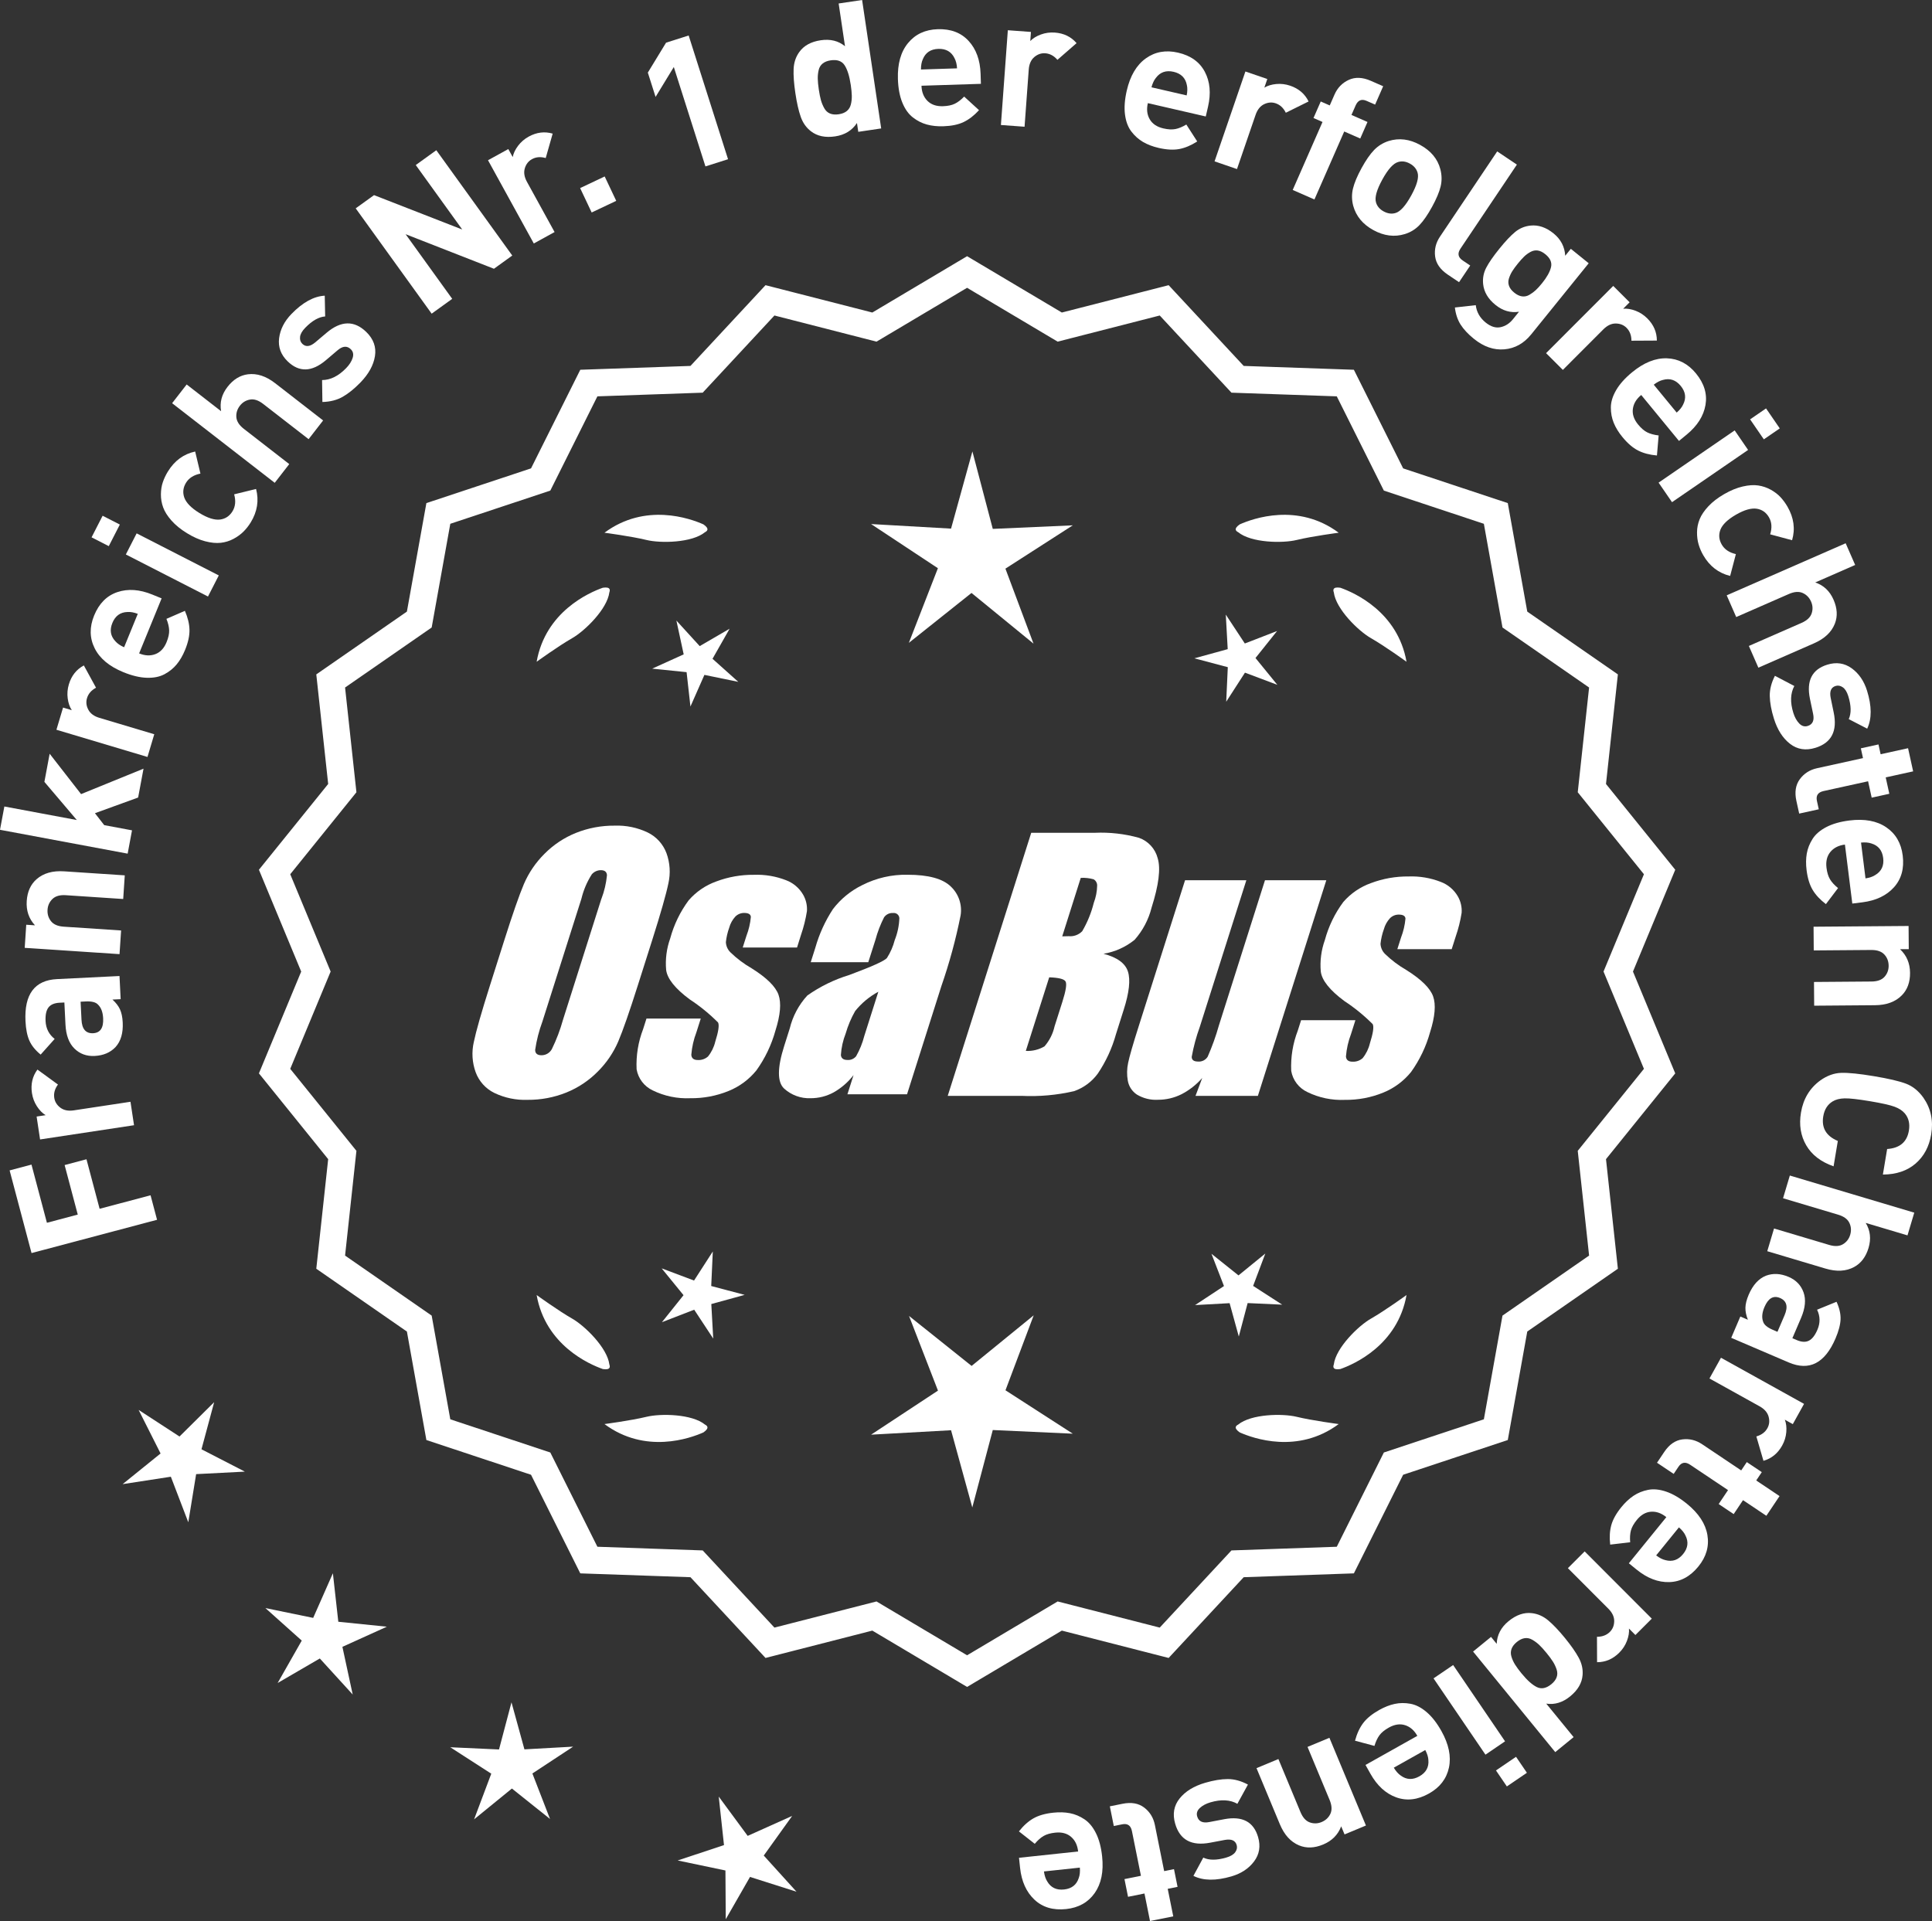 <?xml version="1.0" encoding="UTF-8"?>
<svg xmlns="http://www.w3.org/2000/svg" id="Layer_2" data-name="Layer 2" viewBox="0 0 296.601 294.944">
  <rect x="0" y="0" width="296.601" height="294.944" fill="#333333" stroke="none"/>
  <defs>
    <style>
      .cls-1 {
        stroke: #fff;
        stroke-miterlimit: 10;
        stroke-width: 1.078px;
      }

      .cls-1, .cls-2 {
        fill: #fff;
      }
    </style>
  </defs>
  <g id="Layer_1-2" data-name="Layer 1">
    <g>
      <g>
        <polygon class="cls-2" points="32.878 215.282 27.558 220.555 21.28 216.47 24.652 223.159 18.826 227.867 26.229 226.728 28.907 233.723 30.111 226.33 37.591 225.945 30.932 222.515 32.878 215.282"></polygon>
        <polygon class="cls-2" points="51.937 248.995 51.105 241.551 48.08 248.403 40.743 246.894 46.325 251.889 42.623 258.4 49.098 254.634 54.147 260.168 52.566 252.846 59.389 249.755 51.937 248.995"></polygon>
        <polygon class="cls-2" points="80.51 268.587 78.523 261.364 76.608 268.605 69.125 268.263 75.42 272.322 72.782 279.333 78.588 274.601 84.44 279.276 81.733 272.291 87.989 268.171 80.51 268.587"></polygon>
        <polygon class="cls-2" points="117.252 284.892 121.617 278.804 114.783 281.871 110.341 275.839 111.147 283.286 104.037 285.646 111.369 287.182 111.417 294.672 115.142 288.174 122.281 290.444 117.252 284.892"></polygon>
      </g>
      <path class="cls-1" d="M148.467,258.375l-14.465-8.599-16.302,4.175-11.457-12.326-16.818-.586-7.52-15.055-15.972-5.301-2.974-16.563-13.831-9.586,1.813-16.73-10.57-13.094,6.453-15.542-6.453-15.542,10.57-13.094-1.813-16.73,13.831-9.586,2.974-16.563,15.972-5.301,7.52-15.055,16.818-.586,11.457-12.326,16.302,4.175,14.465-8.599,14.465,8.599,16.302-4.175,11.457,12.326,16.818.586,7.52,15.055,15.972,5.301,2.974,16.563,13.831,9.586-1.813,16.73,10.57,13.094-6.453,15.542,6.453,15.542-10.57,13.094,1.813,16.73-13.831,9.586-2.974,16.563-15.972,5.301-7.52,15.055-16.818.586-11.457,12.326-16.302-4.175-14.465,8.599ZM134.479,246.456l13.988,8.315,13.988-8.315,15.764,4.038,11.079-11.92,16.263-.567,7.272-14.558,15.445-5.126,2.876-16.017,13.375-9.27-1.753-16.179,10.222-12.662-6.24-15.029,6.24-15.029-10.222-12.662,1.753-16.178-13.375-9.27-2.876-16.017-15.445-5.126-7.272-14.558-16.263-.567-11.079-11.92-15.764,4.038-13.988-8.316-13.988,8.316-15.764-4.038-11.079,11.92-16.263.567-7.272,14.558-15.445,5.126-2.876,16.017-13.375,9.27,1.753,16.178-10.222,12.662,6.24,15.029-6.24,15.029,10.222,12.662-1.753,16.179,13.375,9.27,2.876,16.017,15.445,5.126,7.272,14.558,16.263.567,11.079,11.92,15.764-4.038Z"></path>
      <g>
        <polygon class="cls-2" points="109.187 197.449 109.43 192.144 106.551 196.607 101.58 194.737 104.936 198.854 101.62 203.003 106.573 201.084 109.495 205.519 109.2 200.216 114.321 198.808 109.187 197.449"></polygon>
        <polygon class="cls-2" points="158.693 201.948 149.161 209.717 139.554 202.042 143.997 213.507 133.729 220.272 146.006 219.59 149.267 231.446 152.412 219.558 164.695 220.121 154.361 213.457 158.693 201.948"></polygon>
        <polygon class="cls-2" points="192.38 197.432 194.251 192.461 190.134 195.817 185.984 192.501 187.904 197.454 183.468 200.376 188.771 200.081 190.18 205.202 191.538 200.067 196.844 200.311 192.38 197.432"></polygon>
      </g>
      <g>
        <path class="cls-2" d="M190.081,218.725c-.197.099-.32.215-.359.348-.001.002-.003.003-.005.005.001 0.0.002.001.003.001-.063.227.115.505.606.846,2.043.909,8.925,3.375,15.191-1.283,0,0-4.07-.534-6.459-1.115-2.166-.527-6.98-.443-8.977,1.198Z"></path>
        <path class="cls-2" d="M204.744,209.992c0.0.002-0.0.004-0.0.007.001-0.0.002-.001.003-.001.11.208.43.288,1.022.199,2.109-.742,8.805-3.676,10.161-11.365,0,0-3.325,2.407-5.461,3.625-1.936,1.104-5.378,4.471-5.703,7.036-.075.207-.085.376-.022.5Z"></path>
      </g>
      <g>
        <path class="cls-2" d="M108.234,218.725c.197.099.32.215.359.348.001.002.003.003.005.005-.001 0-.002.001-.003.001.063.227-.115.505-.606.846-2.043.909-8.925,3.375-15.191-1.283,0,0,4.07-.534,6.459-1.115,2.166-.527,6.98-.443,8.977,1.198Z"></path>
        <path class="cls-2" d="M93.571,209.992c-0.0.002 0.0.004 0.0.007-.001-0-.002-.001-.003-.001-.11.208-.43.288-1.022.199-2.109-.742-8.805-3.676-10.161-11.365,0,0,3.325,2.407,5.461,3.625,1.936,1.104,5.378,4.471,5.703,7.036.075.207.085.376.022.5Z"></path>
      </g>
      <g>
        <path class="cls-2" d="M108.234,81.709c.197-.099.32-.215.359-.348.001-.002.003-.003.005-.005-.001-0-.002-.001-.003-.001.063-.227-.115-.505-.606-.846-2.043-.909-8.925-3.375-15.191,1.283,0,0,4.07.534,6.459,1.115,2.166.527,6.98.443,8.977-1.198Z"></path>
        <path class="cls-2" d="M93.571,90.443c-0-.002 0-.004 0-.007-.001 0-.002.001-.003.001-.11-.208-.43-.288-1.022-.199-2.109.742-8.805,3.676-10.161,11.365,0,0,3.325-2.407,5.461-3.625,1.936-1.104,5.378-4.471,5.703-7.036.075-.207.085-.376.022-.5Z"></path>
      </g>
      <g>
        <path class="cls-2" d="M190.081,81.709c-.197-.099-.32-.215-.359-.348-.001-.002-.003-.003-.005-.005.001-0.0.002-.001.003-.001-.063-.227.115-.505.606-.846,2.043-.909,8.925-3.375,15.191,1.283,0,0-4.07.534-6.459,1.115-2.166.527-6.98.443-8.977-1.198Z"></path>
        <path class="cls-2" d="M204.744,90.443c0-.002-0-.004-0-.007.001 0.0.002.001.003.001.11-.208.43-.288,1.022-.199,2.109.742,8.805,3.676,10.161,11.365,0,0-3.325-2.407-5.461-3.625-1.936-1.104-5.378-4.471-5.703-7.036-.075-.207-.085-.376-.022-.5Z"></path>
      </g>
      <g id="Group_4" data-name="Group 4">
        <g id="Group_1" data-name="Group 1">
          <path id="Path_1" data-name="Path 1" class="cls-2" d="M97.925,151.269c-1.287,4.058-2.289,6.932-3.006,8.623-.743,1.73-1.811,3.301-3.145,4.628-1.374,1.392-3.018,2.488-4.831,3.221-1.89.759-3.911,1.14-5.947,1.123-1.762.067-3.514-.296-5.104-1.059-1.333-.652-2.362-1.794-2.872-3.188-.534-1.48-.633-3.081-.285-4.615.343-1.661,1.174-4.572,2.493-8.734l2.193-6.911c1.287-4.058,2.289-6.932,3.006-8.623.743-1.73,1.811-3.301,3.145-4.628,1.374-1.392,3.018-2.488,4.831-3.221,1.89-.757,3.911-1.138,5.947-1.12,1.762-.067,3.514.296,5.104,1.059,1.332.654,2.36,1.796,2.872,3.189.534,1.48.633,3.082.285,4.616-.343,1.661-1.173,4.571-2.492,8.731l-2.194,6.909ZM92.333,137.995c.442-1.159.728-2.373.849-3.608-.025-.526-.342-.786-.951-.786-.528.006-1.028.236-1.375.634-.738,1.153-1.278,2.422-1.598,3.754l-5.99,18.863c-.521,1.405-.892,2.861-1.11,4.343,0,.552.337.824.98.824.663-.002,1.272-.367,1.586-.951.708-1.449,1.281-2.96,1.712-4.514l5.891-18.565.005.005Z"></path>
          <path id="Path_2" data-name="Path 2" class="cls-2" d="M122.36,145.476h-8.337l.571-1.795c.36-.932.588-1.91.678-2.904-.032-.406-.374-.609-1.027-.609-.511-.005-1.002.199-1.36.563-.44.48-.76,1.059-.932,1.687-.261.721-.434,1.471-.516,2.234.027.588.273,1.145.692,1.559.987.957,2.09,1.787,3.283,2.47,2.283,1.433,3.65,2.78,4.102,4.039.45,1.262.298,3.1-.469,5.516-.606,2.188-1.593,4.253-2.916,6.099-1.134,1.403-2.607,2.494-4.28,3.17-1.866.76-3.866,1.137-5.881,1.11-1.989.089-3.969-.323-5.758-1.198-1.308-.611-2.234-1.824-2.479-3.246-.096-2.11.247-4.217,1.008-6.188l.507-1.598h8.334l-.665,2.097c-.426,1.113-.691,2.281-.786,3.469.038.533.375.799.995.799.573.035,1.136-.159,1.566-.539.535-.66.914-1.431,1.11-2.258.501-1.579.646-2.568.436-2.968-1.324-1.328-2.782-2.516-4.35-3.545-2.238-1.661-3.445-3.17-3.62-4.527-.144-1.635.068-3.281.622-4.825.569-2.111,1.53-4.096,2.831-5.852,1.142-1.318,2.605-2.319,4.247-2.904,1.841-.694,3.795-1.04,5.763-1.02,1.695-.065,3.385.22,4.965.837,1.093.416,2.01,1.195,2.597,2.206.446.77.652,1.655.589,2.543-.197,1.246-.505,2.473-.919,3.665l-.603,1.927v-.013Z"></path>
          <path id="Path_3" data-name="Path 3" class="cls-2" d="M133.298,147.728h-8.832l.704-2.219c.594-2.102,1.506-4.101,2.703-5.929,1.19-1.558,2.727-2.818,4.489-3.678,2.159-1.102,4.557-1.651,6.981-1.598,3.183,0,5.391.602,6.626,1.807,1.207,1.138,1.77,2.801,1.503,4.439-.732,3.678-1.717,7.301-2.948,10.842l-5.275,16.619h-9.151l.939-2.948c-.833,1.085-1.877,1.991-3.069,2.663-1.084.587-2.299.892-3.532.888-1.495.057-2.952-.476-4.058-1.483-1.059-.989-1.059-3.155,0-6.499l.863-2.723c.457-1.89,1.387-3.633,2.701-5.066,1.961-1.384,4.13-2.445,6.425-3.145,3.5-1.3,5.432-2.171,5.795-2.614.543-.846.947-1.772,1.198-2.745.429-1.076.669-2.218.71-3.376-.029-.466-.43-.82-.895-.792-.018.001-.037.003-.055.005-.549-.041-1.079.21-1.395.66-.559,1.094-1.001,2.244-1.319,3.43l-1.105,3.462ZM134.843,152.268c-1.375.739-2.587,1.749-3.563,2.968-.617,1.087-1.105,2.242-1.452,3.442-.417,1.06-.665,2.179-.735,3.316.057.494.387.748,1.008.748.515.039,1.016-.18,1.337-.584.548-.968.966-2.005,1.243-3.082l2.162-6.809Z"></path>
        </g>
        <g id="Group_3" data-name="Group 3">
          <path id="Path_7" data-name="Path 7" class="cls-2" d="M158.306,127.862h9.778c2.286-.102,4.574.159,6.778.773,1.417.502,2.491,1.676,2.866,3.132.482,1.573.169,4.102-.939,7.589-.458,1.832-1.352,3.527-2.606,4.939-1.376,1.117-3.019,1.855-4.768,2.143,2.092.552,3.341,1.458,3.747,2.732s.191,3.227-.647,5.852l-1.186,3.747c-.599,2.16-1.543,4.209-2.797,6.068-.911,1.247-2.181,2.187-3.64,2.694-2.64.61-5.352.853-8.059.723h-11.338l12.82-40.394h-.012ZM161.076,150.046l-3.594,11.305c1.003.055,2-.187,2.866-.697.763-.878,1.295-1.933,1.548-3.069l1.198-3.766c.552-1.731.712-2.779.481-3.145-.229-.368-1.059-.571-2.505-.622l.005-.007ZM165.92,134.778l-2.847,8.985c.425-.019.755-.025.989-.025.773.074,1.538-.207,2.08-.762.796-1.36,1.394-2.827,1.775-4.356.325-.849.501-1.747.519-2.656.007-.396-.201-.766-.545-.964-.638-.177-1.299-.25-1.96-.218l-.012-.003Z"></path>
          <path id="Path_8" data-name="Path 8" class="cls-2" d="M203.615,135.148l-10.506,33.107h-9.574l1.034-2.752c-.9,1.034-1.989,1.886-3.208,2.511-1.107.552-2.327.839-3.563.837-1.145.071-2.284-.208-3.267-.799-.732-.487-1.233-1.252-1.389-2.118-.163-.914-.146-1.851.051-2.759.197-.957.742-2.86,1.649-5.7l7.089-22.332h9.409l-7.152,22.528c-.542,1.492-.956,3.028-1.236,4.59,0,.481.317.723.97.723.596.053,1.171-.237,1.483-.748.687-1.562,1.264-3.17,1.725-4.812l7.07-22.28h9.409l.005.004Z"></path>
          <path id="Path_9" data-name="Path 9" class="cls-2" d="M222.857,145.73h-8.338l.571-1.795c.36-.932.588-1.91.678-2.904-.032-.406-.374-.609-1.027-.609-.511-.004-1.001.199-1.359.563-.44.48-.76,1.059-.932,1.687-.26.721-.432,1.47-.514,2.231.027.588.273,1.145.692,1.559.986.958,2.089,1.788,3.281,2.472,2.283,1.433,3.65,2.78,4.102,4.039.45,1.262.298,3.1-.469,5.516-.606,2.188-1.593,4.253-2.916,6.099-1.134,1.403-2.607,2.494-4.28,3.17-1.866.76-3.866,1.137-5.881,1.11-1.989.089-3.969-.323-5.758-1.198-1.308-.611-2.234-1.824-2.479-3.246-.096-2.11.247-4.217,1.008-6.188l.507-1.598h8.338l-.665,2.099c-.426,1.113-.691,2.281-.786,3.469.038.533.375.799.995.799.573.035,1.136-.159,1.566-.539.535-.66.914-1.431,1.11-2.258.501-1.579.646-2.568.436-2.968-1.324-1.328-2.782-2.516-4.35-3.545-2.238-1.661-3.445-3.17-3.62-4.527-.144-1.635.068-3.281.622-4.825.569-2.111,1.53-4.096,2.831-5.852,1.142-1.318,2.605-2.319,4.247-2.904,1.841-.694,3.795-1.04,5.763-1.02,1.695-.065,3.385.22,4.965.837,1.096.414,2.016,1.194,2.606,2.206.446.77.652,1.655.589,2.543-.197,1.246-.505,2.473-.919,3.665l-.609,1.921-.007-.009Z"></path>
        </g>
      </g>
      <g>
        <path class="cls-2" d="M4.833,178.807l2.369,8.931,4.736-1.256-2.017-7.605,3.355-.89,2.017,7.604,7.821-2.074.998,3.762-19.27,5.111-3.366-12.693,3.355-.89Z"></path>
        <path class="cls-2" d="M5.746,164.216l3.151,2.298c-.484.658-.675,1.339-.568,2.04.092.609.405,1.113.938,1.515.532.4,1.224.537,2.073.408l8.692-1.316.545,3.599-14.424,2.185-.532-3.516,1.384-.21c-.499-.302-.944-.758-1.339-1.369-.395-.609-.648-1.284-.761-2.022-.206-1.366.074-2.569.841-3.61Z"></path>
        <path class="cls-2" d="M18.346,149.855l.177,3.552-1.259.062c.527.479.913.978,1.153,1.498.24.521.381,1.191.422,2.012.081,1.622-.287,2.884-1.103,3.783-.799.844-1.87,1.298-3.212,1.364-1.231.062-2.264-.317-3.099-1.136-.834-.818-1.292-2.048-1.374-3.688l-.168-3.384-.727.035c-.801.04-1.373.283-1.716.73-.342.447-.489,1.146-.443,2.096.057,1.138.522,2.049,1.397,2.734l-2.152,2.405c-.817-.669-1.395-1.384-1.731-2.143-.336-.759-.536-1.754-.597-2.984-.204-4.139,1.409-6.293,4.839-6.463l9.592-.475ZM13.156,153.757l-.783.039.138,2.769c.07,1.436.666,2.125,1.783,2.07,1.102-.055,1.614-.818,1.541-2.291-.046-.951-.315-1.657-.806-2.119-.335-.356-.959-.513-1.873-.468Z"></path>
        <path class="cls-2" d="M19.155,134.397l-.241,3.632-8.801-.584c-.913-.061-1.599.132-2.058.579-.46.446-.713.996-.756,1.647-.045.671.132,1.258.529,1.761.396.504,1.051.785,1.964.846l8.8.584-.241,3.632-14.556-.966.235-3.548,1.341.089c-.941-1.017-1.364-2.261-1.267-3.732.095-1.434.6-2.551,1.512-3.351,1.054-.922,2.466-1.324,4.234-1.206l9.304.617Z"></path>
        <path class="cls-2" d="M22.034,118.016l-.828,4.432-6.63,2.407,1.424,1.833,4.266.797-.668,3.578-19.598-3.66.669-3.578,11.12,2.077-4.974-5.857.807-4.32,4.824,6.198,9.588-3.906Z"></path>
        <path class="cls-2" d="M12.871,102.166l1.871,3.423c-.72.389-1.183.923-1.386,1.603-.177.59-.108,1.18.202,1.77.312.59.878,1.008,1.701,1.253l8.424,2.517-1.042,3.488-13.978-4.177,1.018-3.406,1.341.4c-.321-.486-.531-1.089-.628-1.81-.097-.72-.037-1.438.176-2.153.396-1.324,1.163-2.293,2.301-2.907Z"></path>
        <path class="cls-2" d="M24.814,91.869l-3.456,8.45c.899.367,1.73.404,2.496.112.765-.293,1.338-.905,1.719-1.839.283-.69.415-1.297.396-1.819-.019-.521-.156-1.107-.416-1.758l2.833-1.231c.447,1.029.681,1.998.703,2.904s-.202,1.938-.676,3.096c-.354.864-.78,1.602-1.283,2.213-.502.612-1.126,1.118-1.874,1.518-.749.4-1.661.582-2.735.546-1.073-.035-2.267-.322-3.581-.858-2.159-.883-3.629-2.109-4.41-3.678-.78-1.569-.807-3.244-.078-5.024.756-1.849,1.945-3.046,3.569-3.592,1.626-.546,3.414-.419,5.367.379l1.426.582ZM21.151,94.244c-.596-.223-1.122-.316-1.579-.282-1.104.033-1.877.594-2.321,1.683-.445,1.089-.286,2.031.478,2.827.303.346.744.647,1.323.904l2.1-5.132Z"></path>
        <path class="cls-2" d="M18.398,80.538l-1.699,3.314-2.641-1.353,1.696-3.314,2.644,1.353ZM33.588,88.347l-1.659,3.24-12.61-6.457,1.658-3.24,12.611,6.457Z"></path>
        <path class="cls-2" d="M39.312,75.073c.465,1.776.188,3.49-.828,5.145-.323.524-.696.996-1.118,1.416-.423.42-.935.789-1.536,1.109-.603.32-1.25.519-1.944.596-.694.078-1.489,0-2.388-.234-.896-.233-1.829-.649-2.8-1.246-.97-.596-1.762-1.241-2.375-1.937-.613-.694-1.039-1.366-1.274-2.017-.236-.648-.352-1.316-.346-2.004.006-.686.104-1.311.296-1.872.192-.561.449-1.104.771-1.629,1.027-1.67,2.425-2.694,4.192-3.075l.809,3.389c-1.023.204-1.761.672-2.211,1.402-.449.731-.539,1.486-.273,2.264.289.813,1.062,1.606,2.317,2.379,1.272.782,2.337,1.118,3.192,1.009.814-.112,1.446-.534,1.897-1.267.449-.73.533-1.599.253-2.604l3.365-.823Z"></path>
        <path class="cls-2" d="M49.607,64.552l-2.23,2.875-6.969-5.407c-.722-.561-1.398-.785-2.03-.672-.63.112-1.146.427-1.547.943-.412.53-.595,1.116-.547,1.755.048.64.432,1.239,1.155,1.8l6.967,5.408-2.23,2.875-15.751-12.223,2.232-2.876,5.287,4.104c-.236-1.341.093-2.586.985-3.736.881-1.136,1.925-1.779,3.129-1.932,1.389-.174,2.782.281,4.184,1.369l7.365,5.717Z"></path>
        <path class="cls-2" d="M56.232,50.97c1.111,1.08,1.554,2.318,1.33,3.714-.225,1.396-.968,2.743-2.229,4.041-.937.964-1.844,1.696-2.722,2.197-.877.501-1.917.767-3.117.797l-.048-3.366c1.28-.005,2.513-.616,3.696-1.834.495-.509.827-1.032.998-1.569.17-.536.076-.98-.286-1.332-.575-.56-1.255-.503-2.037.168l-1.8,1.53c-2.152,1.812-4.105,1.867-5.858.162-1.044-1.015-1.48-2.2-1.309-3.556.173-1.355.805-2.595,1.897-3.72,1.73-1.78,3.434-2.715,5.109-2.805l.064,3.187c-.976.067-1.998.649-3.064,1.747-.481.495-.745.961-.791,1.396-.048.438.069.791.352,1.064.521.508,1.174.439,1.956-.206l1.762-1.49c2.217-1.879,4.25-1.921,6.097-.126Z"></path>
        <path class="cls-2" d="M78.644,39.234l-2.814,2.03-13.562-5.306,7.156,9.925-3.156,2.276-11.661-16.17,2.816-2.03,13.545,5.283-7.141-9.902,3.156-2.276,11.66,16.17Z"></path>
        <path class="cls-2" d="M84.847,20.514l-1.068,3.751c-.786-.228-1.49-.171-2.11.171-.541.297-.906.765-1.099,1.402-.192.639-.082,1.334.332,2.086l4.237,7.704-3.189,1.754-7.03-12.781,3.116-1.715.675,1.228c.111-.573.385-1.149.821-1.73.438-.581.982-1.052,1.637-1.411,1.21-.666,2.436-.818,3.679-.458Z"></path>
        <path class="cls-2" d="M94.603,30.838l-3.771,1.785-1.771-3.745,3.77-1.785,1.773,3.745Z"></path>
        <path class="cls-2" d="M111.768,24.446l-3.469,1.104-4.856-15.262-2.799,4.593-1.189-3.735,2.799-4.593,3.469-1.104,6.046,18.996Z"></path>
        <path class="cls-2" d="M135.281,19.72l-3.519.521-.201-1.356c-.754,1.149-1.87,1.834-3.347,2.054-1.514.225-2.752-.035-3.711-.779-.724-.554-1.25-1.296-1.576-2.229-.327-.932-.602-2.146-.824-3.642-.219-1.478-.309-2.71-.266-3.697s.33-1.851.861-2.591c.702-.991,1.802-1.598,3.296-1.819,1.478-.22,2.721.087,3.731.918l-.975-6.564,3.602-.534,2.928,19.72ZM130.606,13.025c-.2-1.348-.514-2.349-.94-3.003-.428-.653-1.14-.906-2.137-.758-.518.076-.933.242-1.243.496-.312.254-.516.596-.611,1.024-.098.43-.142.866-.132,1.308.009.442.062.996.161,1.66.099.665.208,1.211.327,1.636.121.426.289.835.509,1.227.218.393.514.665.886.817.371.152.815.189,1.332.113.518-.077.932-.242,1.244-.496.311-.254.519-.596.626-1.027.105-.431.152-.876.14-1.337-.011-.46-.065-1.014-.161-1.66Z"></path>
        <path class="cls-2" d="M150.589,12.871l-9.123.292c.031.971.336,1.745.915,2.324s1.371.853,2.38.82c.745-.024,1.353-.15,1.822-.381.469-.229.947-.595,1.436-1.097l2.28,2.084c-.759.828-1.547,1.437-2.366,1.827-.817.391-1.852.605-3.103.646-.934.03-1.78-.06-2.543-.269-.764-.209-1.48-.573-2.15-1.094-.671-.521-1.208-1.278-1.613-2.273-.406-.996-.631-2.202-.677-3.62-.074-2.332.444-4.175,1.561-5.527,1.114-1.353,2.633-2.059,4.554-2.12,1.996-.064,3.575.534,4.735,1.795,1.162,1.261,1.775,2.945,1.843,5.054l.05,1.539ZM146.927,10.495c-.039-.634-.168-1.152-.386-1.557-.48-.993-1.308-1.471-2.483-1.434-1.175.038-1.971.568-2.386,1.59-.192.417-.287.943-.286,1.578l5.541-.178Z"></path>
        <path class="cls-2" d="M165.276,6.623l-2.939,2.564c-.534-.619-1.156-.955-1.863-1.007-.614-.045-1.176.148-1.685.578-.509.432-.794,1.074-.857,1.932l-.641,8.768-3.63-.266,1.062-14.549,3.548.26-.103,1.396c.404-.42.948-.755,1.632-1.004.682-.249,1.396-.348,2.141-.293,1.378.101,2.489.641,3.335,1.62Z"></path>
        <path class="cls-2" d="M185.113,17.883l-8.896-2.048c-.218.945-.121,1.772.291,2.479.412.709,1.108,1.175,2.091,1.401.728.168,1.349.2,1.859.098.512-.102,1.068-.333,1.668-.693l1.672,2.598c-.944.606-1.862.993-2.752,1.162-.892.168-1.947.111-3.166-.169-.91-.209-1.706-.513-2.391-.909-.684-.397-1.284-.933-1.799-1.607-.516-.674-.842-1.544-.98-2.61-.137-1.065-.047-2.29.271-3.673.524-2.273,1.496-3.922,2.921-4.944,1.422-1.022,3.071-1.318,4.944-.887,1.946.448,3.32,1.43,4.12,2.945s.964,3.301.491,5.356l-.346,1.501ZM182.179,14.65c.125-.623.134-1.157.024-1.604-.21-1.083-.888-1.757-2.034-2.021s-2.05.045-2.713.927c-.291.354-.519.839-.68,1.453l5.402,1.244Z"></path>
        <path class="cls-2" d="M200.894,15.58l-3.496,1.731c-.359-.735-.876-1.219-1.546-1.448-.582-.2-1.174-.156-1.776.13-.602.287-1.042.837-1.32,1.648l-2.854,8.316-3.442-1.182,4.735-13.799,3.362,1.155-.454,1.324c.499-.303,1.109-.487,1.834-.556.723-.066,1.438.021,2.145.263,1.307.448,2.244,1.254,2.813,2.416Z"></path>
        <path class="cls-2" d="M208.828,21.267l-2.462-1.079-4.575,10.438-3.334-1.462,4.576-10.437-1.385-.607,1.112-2.539,1.384.607.73-1.667c.458-1.043,1.185-1.794,2.182-2.254.996-.46,2.126-.413,3.393.142l1.897.832-1.236,2.82-1.309-.573c-.77-.337-1.33-.104-1.682.699l-.641,1.462,2.461,1.079-1.112,2.539Z"></path>
        <path class="cls-2" d="M219.854,31.747c-.673,1.228-1.32,2.165-1.942,2.814-.622.648-1.368,1.107-2.239,1.375-1.589.491-3.202.287-4.838-.609-1.621-.889-2.651-2.135-3.092-3.739-.233-.895-.243-1.778-.031-2.651.213-.873.652-1.915,1.315-3.127.664-1.211,1.305-2.137,1.923-2.777s1.365-1.104,2.245-1.388c1.589-.49,3.195-.292,4.814.597,1.671.915,2.709,2.166,3.117,3.752.232.895.246,1.774.037,2.639-.209.865-.645,1.904-1.309,3.115ZM216.662,29.997c.871-1.588,1.191-2.754.961-3.498-.17-.582-.566-1.045-1.188-1.386-.605-.332-1.2-.413-1.783-.243-.751.206-1.562,1.103-2.432,2.689-.88,1.604-1.204,2.778-.974,3.522.17.583.559,1.04,1.163,1.372.622.341,1.225.427,1.809.257.75-.206,1.565-1.11,2.444-2.714Z"></path>
        <path class="cls-2" d="M223.994,43.325l-1.721-1.154c-1.162-.781-1.813-1.712-1.952-2.795-.139-1.082.108-2.096.744-3.041l8.786-13.089,3.022,2.028-8.662,12.902c-.488.729-.377,1.332.337,1.811l1.162.78-1.717,2.558Z"></path>
        <path class="cls-2" d="M235.06,51.348c-1.115,1.379-2.481,2.141-4.099,2.285s-3.181-.394-4.69-1.614c-.9-.728-1.581-1.459-2.044-2.192-.462-.734-.753-1.606-.873-2.615l3.206-.359c.127,1.062.632,1.95,1.518,2.667.784.634,1.545.871,2.285.714.739-.158,1.374-.563,1.903-1.217l.932-1.154c-1.292.203-2.497-.147-3.615-1.051-1.132-.915-1.762-1.978-1.89-3.185-.095-.893.062-1.732.471-2.519.407-.786,1.081-1.76,2.02-2.922.939-1.161,1.747-2.02,2.426-2.575.678-.557,1.463-.882,2.355-.977,1.207-.127,2.384.272,3.531,1.199,1.117.904,1.717,2.049,1.797,3.434l.862-1.066,2.743,2.218-8.838,10.93ZM236.736,43.485c.74-.914,1.197-1.732,1.374-2.455.175-.722-.113-1.389-.869-1.998-.405-.329-.798-.52-1.175-.572-.377-.054-.751.022-1.121.228-.369.205-.697.445-.978.721-.283.275-.601.631-.953,1.066s-.634.82-.844,1.154c-.211.334-.38.7-.512,1.1-.13.398-.128.783.003,1.154.132.371.401.721.808,1.05.407.328.805.519,1.196.57.39.052.766-.028,1.129-.239.362-.211.688-.451.979-.721.289-.27.611-.622.962-1.058Z"></path>
        <path class="cls-2" d="M254.359,52.29l-3.9.021c-.001-.817-.252-1.478-.753-1.979-.437-.436-.989-.656-1.655-.662-.665-.007-1.303.294-1.909.901l-6.213,6.221-2.576-2.571,10.309-10.322,2.517,2.513-.988.99c.58-.053,1.21.05,1.89.306.681.258,1.284.649,1.812,1.178.978.976,1.467,2.11,1.468,3.404Z"></path>
        <path class="cls-2" d="M257.756,67.698l-5.796-7.053c-.75.616-1.178,1.331-1.283,2.143s.161,1.607.801,2.386c.474.577.944.981,1.413,1.213.467.231,1.049.388,1.744.469l-.262,3.078c-1.117-.097-2.08-.35-2.889-.761-.81-.41-1.611-1.099-2.404-2.065-.594-.721-1.039-1.447-1.338-2.18-.301-.731-.448-1.522-.444-2.371.003-.849.275-1.736.817-2.665.54-.929,1.36-1.843,2.457-2.744,1.803-1.48,3.579-2.192,5.33-2.134,1.752.059,3.238.83,4.459,2.315,1.268,1.544,1.757,3.16,1.465,4.849-.291,1.689-1.252,3.203-2.88,4.542l-1.19.979ZM257.406,63.347c.479-.417.812-.836.998-1.255.495-.986.368-1.934-.378-2.842-.747-.909-1.651-1.217-2.715-.923-.449.103-.924.348-1.426.736l3.521,4.283Z"></path>
        <path class="cls-2" d="M256.688,77.101l-2.061-3,11.68-8.021,2.06,3.001-11.679,8.02ZM270.784,67.455l-2.107-3.069,2.446-1.681,2.107,3.07-2.446,1.68Z"></path>
        <path class="cls-2" d="M265.611,88.425c-1.782-.438-3.157-1.498-4.127-3.18-.309-.533-.545-1.086-.713-1.657-.169-.571-.25-1.198-.243-1.88.005-.682.139-1.347.402-1.993.262-.647.71-1.31,1.343-1.986.633-.678,1.443-1.301,2.43-1.869s1.932-.957,2.835-1.165c.903-.209,1.696-.262,2.381-.16.683.102,1.324.318,1.926.651.6.332,1.102.716,1.504,1.152.402.436.758.921,1.065,1.454.979,1.698,1.214,3.416.707,5.151l-3.365-.904c.309-.997.249-1.867-.181-2.61-.428-.744-1.048-1.185-1.859-1.32-.853-.134-1.917.168-3.194.904-1.295.746-2.098,1.521-2.409,2.326-.289.77-.219,1.526.21,2.271.429.743,1.151,1.231,2.17,1.464l-.881,3.352Z"></path>
        <path class="cls-2" d="M269.946,102.512l-1.46-3.335,8.079-3.537c.838-.367,1.357-.854,1.56-1.463.203-.608.174-1.212-.089-1.811-.27-.615-.696-1.055-1.28-1.318-.585-.264-1.296-.213-2.133.154l-8.079,3.537-1.46-3.334,18.262-7.996,1.46,3.334-6.131,2.685c1.29.433,2.228,1.316,2.812,2.65.575,1.316.644,2.54.202,3.672-.51,1.303-1.577,2.31-3.201,3.021l-8.541,3.74Z"></path>
        <path class="cls-2" d="M278.709,114.813c-1.479.461-2.778.259-3.897-.605s-1.947-2.16-2.485-3.889c-.399-1.283-.609-2.431-.631-3.44-.021-1.01.242-2.05.79-3.119l2.979,1.565c-.606,1.127-.658,2.502-.153,4.124.211.677.51,1.22.901,1.626.39.406.827.534,1.308.385.766-.238,1.041-.862.826-1.87l-.485-2.312c-.564-2.757.321-4.499,2.655-5.225,1.391-.433,2.641-.25,3.749.549s1.896,1.946,2.362,3.443c.736,2.371.744,4.313.024,5.828l-2.832-1.465c.407-.89.384-2.064-.07-3.526-.205-.659-.489-1.114-.85-1.363-.361-.249-.729-.315-1.103-.199-.695.216-.947.822-.753,1.817l.467,2.26c.592,2.846-.342,4.651-2.802,5.416Z"></path>
        <path class="cls-2" d="M276.212,124.915l-.428-1.942c-.297-1.35-.121-2.463.526-3.341.648-.878,1.528-1.439,2.642-1.684l7.056-1.551-.331-1.504,2.707-.596.33,1.505,4.212-.926.781,3.555-4.212.926.554,2.516-2.707.596-.553-2.517-6.838,1.503c-.857.188-1.194.692-1.015,1.513l.282,1.285-3.007.662Z"></path>
        <path class="cls-2" d="M284.367,138.729l-1.134-9.057c-.963.12-1.706.495-2.229,1.125-.524.63-.723,1.445-.599,2.445.094.74.276,1.334.549,1.779.271.446.679.889,1.224,1.328l-1.865,2.463c-.894-.678-1.572-1.407-2.037-2.186-.464-.779-.774-1.789-.929-3.03-.116-.927-.105-1.778.032-2.558.139-.779.435-1.526.891-2.242.455-.716,1.161-1.321,2.115-1.816.954-.496,2.135-.832,3.541-1.008,2.315-.289,4.199.058,5.648,1.043,1.449.984,2.294,2.432,2.531,4.339.248,1.981-.202,3.609-1.35,4.882-1.149,1.272-2.769,2.039-4.861,2.302l-1.528.19ZM286.394,134.864c.627-.098,1.133-.273,1.514-.528.945-.569,1.345-1.438,1.198-2.604-.146-1.167-.747-1.91-1.803-2.229-.433-.153-.966-.199-1.598-.139l.688,5.501Z"></path>
        <path class="cls-2" d="M278.512,154.407l-.028-3.641,8.82-.068c.913-.007,1.584-.25,2.011-.729.425-.479.635-1.046.63-1.699-.005-.672-.224-1.244-.657-1.717s-1.107-.705-2.021-.698l-8.82.068-.028-3.64,14.587-.113.028,3.556-1.345.01c1.016.945,1.529,2.154,1.541,3.629.012,1.437-.409,2.588-1.262,3.453-.981.997-2.358,1.503-4.133,1.517l-9.323.073Z"></path>
        <path class="cls-2" d="M281.493,179.072c-1.947-.685-3.35-1.761-4.201-3.228-.853-1.468-1.122-3.141-.808-5.019.35-2.099,1.334-3.741,2.952-4.929,1.053-.752,2.135-1.144,3.247-1.175,1.113-.032,2.783.138,5.011.511,2.228.371,3.862.753,4.905,1.146,1.041.392,1.937,1.113,2.688,2.167,1.145,1.647,1.541,3.521,1.19,5.62-.313,1.878-1.112,3.372-2.395,4.482-1.284,1.11-2.958,1.673-5.022,1.688l.654-3.922c1.934-.132,3.046-1.072,3.339-2.821.175-1.049-.029-1.925-.611-2.628-.362-.439-.896-.788-1.6-1.048-.705-.26-1.968-.542-3.791-.847-1.821-.304-3.108-.448-3.859-.432-.75.017-1.368.174-1.853.472-.779.476-1.257,1.237-1.433,2.287-.295,1.768.449,3.027,2.236,3.78l-.651,3.894Z"></path>
        <path class="cls-2" d="M271.31,192.102l1.041-3.487,8.451,2.521c.876.262,1.588.226,2.137-.108.547-.333.914-.812,1.102-1.438.191-.645.15-1.256-.125-1.835s-.852-.999-1.728-1.261l-8.453-2.521,1.041-3.487,19.104,5.699-1.041,3.488-6.412-1.913c.704,1.164.848,2.444.433,3.84-.411,1.377-1.151,2.354-2.22,2.932-1.231.665-2.696.744-4.395.237l-8.936-2.666Z"></path>
        <path class="cls-2" d="M265.779,205.401l1.4-3.27,1.158.496c-.265-.661-.392-1.279-.379-1.853s.181-1.238.503-1.993c.64-1.492,1.522-2.465,2.65-2.916,1.089-.407,2.251-.346,3.485.184,1.132.485,1.895,1.278,2.286,2.38s.264,2.407-.383,3.917l-1.334,3.115.669.286c.737.315,1.357.349,1.861.097.505-.251.942-.814,1.317-1.689.448-1.047.431-2.07-.055-3.07l2.988-1.217c.441.961.646,1.855.617,2.686-.031.829-.29,1.811-.773,2.943-1.633,3.81-4.026,5.037-7.184,3.686l-8.829-3.781ZM272.155,204.172l.72.309,1.093-2.548c.565-1.322.333-2.203-.696-2.644-1.013-.434-1.809.027-2.39,1.383-.375.875-.443,1.627-.205,2.257.145.469.638.883,1.479,1.243Z"></path>
        <path class="cls-2" d="M270.727,224.287l-1.092-3.744c.787-.226,1.353-.647,1.697-1.268.3-.539.359-1.13.183-1.772s-.64-1.172-1.391-1.589l-7.687-4.269,1.768-3.183,12.753,7.083-1.727,3.108-1.224-.68c.21.544.285,1.178.225,1.902-.061.724-.271,1.413-.635,2.065-.671,1.208-1.628,1.989-2.871,2.345Z"></path>
        <path class="cls-2" d="M254.384,224.582l1.107-1.651c.769-1.148,1.693-1.792,2.777-1.932,1.081-.14,2.096.107,3.042.74l6.001,4.021.857-1.279,2.303,1.542-.855,1.279,3.581,2.4-2.025,3.024-3.583-2.4-1.434,2.141-2.303-1.543,1.434-2.141-5.816-3.896c-.729-.488-1.326-.384-1.794.314l-.732,1.093-2.56-1.714Z"></path>
        <path class="cls-2" d="M250.061,240.018l5.756-7.085c-.755-.611-1.539-.889-2.355-.831-.817.058-1.542.479-2.179,1.261-.47.579-.773,1.122-.907,1.627-.133.504-.171,1.105-.111,1.803l-3.068.357c-.129-1.114-.072-2.109.169-2.983.242-.874.757-1.797,1.544-2.768.59-.725,1.213-1.306,1.87-1.746.658-.439,1.403-.742,2.234-.907.832-.167,1.759-.076,2.775.27,1.019.346,2.077.966,3.179,1.86,1.812,1.472,2.862,3.071,3.153,4.799.292,1.729-.168,3.338-1.38,4.831-1.26,1.55-2.746,2.351-4.459,2.402-1.714.051-3.39-.589-5.026-1.918l-1.194-.972ZM254.255,238.808c.504.385.98.628,1.428.728,1.066.288,1.968-.024,2.709-.938.743-.913.863-1.86.363-2.844-.189-.419-.524-.835-1.005-1.25l-3.495,4.304Z"></path>
        <path class="cls-2" d="M245.183,255.204l-.015-3.9c.817,0,1.479-.25,1.979-.751.437-.436.658-.986.665-1.653.008-.666-.293-1.304-.899-1.911l-6.212-6.222,2.576-2.572,10.307,10.324-2.517,2.513-.988-.991c.052.581-.051,1.211-.31,1.891-.258.68-.65,1.283-1.18,1.811-.978.977-2.113,1.463-3.407,1.463Z"></path>
        <path class="cls-2" d="M226.149,253.572l2.755-2.25.867,1.062c.059-1.374.667-2.533,1.822-3.478,1.186-.969,2.382-1.379,3.588-1.231.904.104,1.736.474,2.495,1.107.757.634,1.615,1.536,2.572,2.706.944,1.157,1.652,2.17,2.121,3.04.47.869.666,1.758.588,2.666-.096,1.21-.729,2.294-1.9,3.251-1.155.944-2.381,1.318-3.675,1.122l4.199,5.14-2.819,2.303-12.613-15.438ZM233.591,256.929c.862,1.055,1.645,1.753,2.346,2.097.702.343,1.443.194,2.225-.442.404-.331.676-.686.812-1.062.138-.378.139-.776.002-1.194-.137-.419-.323-.815-.557-1.19-.234-.375-.564-.822-.99-1.343-.425-.521-.798-.933-1.119-1.237-.32-.305-.674-.568-1.063-.794-.389-.225-.781-.308-1.179-.248s-.798.255-1.203.586c-.405.33-.676.684-.813,1.062-.139.378-.142.778-.011,1.203.128.424.316.831.562,1.221s.575.837.988,1.344Z"></path>
        <path class="cls-2" d="M220.077,257.688l3.01-2.048,7.969,11.714-3.008,2.048-7.971-11.714ZM229.663,271.825l3.078-2.095,1.669,2.453-3.077,2.096-1.67-2.454Z"></path>
        <path class="cls-2" d="M209.63,270.982l7.959-4.468c-.475-.846-1.103-1.393-1.883-1.64-.781-.247-1.61-.124-2.491.37-.65.365-1.132.758-1.441,1.178s-.566.965-.768,1.636l-2.984-.798c.291-1.084.709-1.987,1.255-2.712.547-.724,1.365-1.392,2.456-2.004.813-.457,1.606-.768,2.381-.935.773-.167,1.577-.174,2.412-.021.836.152,1.661.576,2.48,1.273.818.695,1.576,1.662,2.27,2.899,1.143,2.035,1.53,3.909,1.166,5.624-.365,1.713-1.387,3.041-3.062,3.982-1.742.977-3.419,1.174-5.031.591-1.613-.583-2.933-1.794-3.965-3.634l-.754-1.343ZM213.975,271.401c.327.544.681.945,1.061,1.203.884.66,1.839.702,2.864.126,1.025-.575,1.486-1.412,1.385-2.511-.022-.459-.182-.97-.476-1.531l-4.834,2.713Z"></path>
        <path class="cls-2" d="M192.9,271.472l3.36-1.398,3.39,8.143c.352.844.829,1.373,1.434,1.587.605.213,1.209.194,1.812-.057.619-.259,1.067-.678,1.342-1.257.274-.58.235-1.291-.116-2.136l-3.39-8.143,3.36-1.398,5.606,13.468-3.282,1.366-.517-1.241c-.491,1.297-1.417,2.229-2.779,2.795-1.327.553-2.553.598-3.675.135-1.294-.533-2.281-1.618-2.963-3.255l-3.583-8.608Z"></path>
        <path class="cls-2" d="M180.417,280.017c-.434-1.487-.207-2.783.677-3.886.884-1.104,2.195-1.908,3.934-2.414,1.29-.376,2.44-.565,3.451-.568,1.01-.002,2.045.279,3.104.846l-1.62,2.951c-1.116-.628-2.489-.704-4.121-.229-.68.198-1.228.489-1.642.872-.413.383-.549.816-.408,1.3.224.771.843,1.058,1.855.86l2.32-.442c2.767-.515,4.491.402,5.175,2.75.407,1.397.202,2.644-.618,3.738-.817,1.093-1.98,1.859-3.485,2.298-2.384.694-4.325.667-5.827-.082l1.517-2.804c.881.424,2.058.422,3.526-.006.663-.193,1.123-.469,1.378-.824.257-.357.331-.724.22-1.1-.202-.699-.804-.961-1.804-.787l-2.268.427c-2.855.54-4.644-.426-5.364-2.899Z"></path>
        <path class="cls-2" d="M170.382,277.334l1.95-.392c1.354-.272,2.465-.077,3.33.587.867.663,1.412,1.554,1.637,2.67l1.424,7.083,1.509-.304.547,2.718-1.511.303.851,4.228-3.569.718-.85-4.228-2.525.508-.546-2.718,2.526-.508-1.38-6.862c-.173-.861-.671-1.208-1.495-1.042l-1.29.259-.607-3.02Z"></path>
        <path class="cls-2" d="M156.438,285.235l9.075-.969c-.102-.965-.464-1.715-1.085-2.249-.62-.535-1.431-.749-2.433-.642-.743.079-1.339.251-1.79.515s-.9.664-1.35,1.2l-2.429-1.908c.694-.882,1.436-1.548,2.223-1.998s1.803-.741,3.045-.874c.93-.099,1.781-.073,2.559.079.775.151,1.519.461,2.224.931.708.469,1.301,1.185,1.779,2.147s.793,2.149.942,3.561c.248,2.319-.133,4.195-1.144,5.627-1.012,1.432-2.473,2.249-4.386,2.453-1.985.212-3.604-.268-4.855-1.438-1.251-1.172-1.989-2.806-2.213-4.902l-.163-1.532ZM160.267,287.333c.086.629.253,1.137.5,1.523.554.955,1.413,1.37,2.584,1.245,1.169-.125,1.923-.712,2.261-1.763.161-.43.217-.962.167-1.594l-5.512.588Z"></path>
      </g>
      <g>
        <polygon class="cls-2" points="192.743 101.029 196.058 96.88 191.106 98.799 188.184 94.364 188.479 99.667 183.358 101.075 188.492 102.434 188.249 107.739 191.127 103.276 196.098 105.146 192.743 101.029"></polygon>
        <polygon class="cls-2" points="112.01 96.53 107.419 99.2 103.84 95.277 104.96 100.468 100.123 102.661 105.406 103.199 105.996 108.477 108.141 103.619 113.343 104.689 109.385 101.147 112.01 96.53"></polygon>
        <polygon class="cls-2" points="152.411 81.202 149.283 69.31 146.005 81.162 133.729 80.461 143.987 87.241 139.528 98.7 149.146 91.039 158.666 98.821 154.352 87.307 164.695 80.657 152.411 81.202"></polygon>
      </g>
    </g>
  </g>
</svg>

